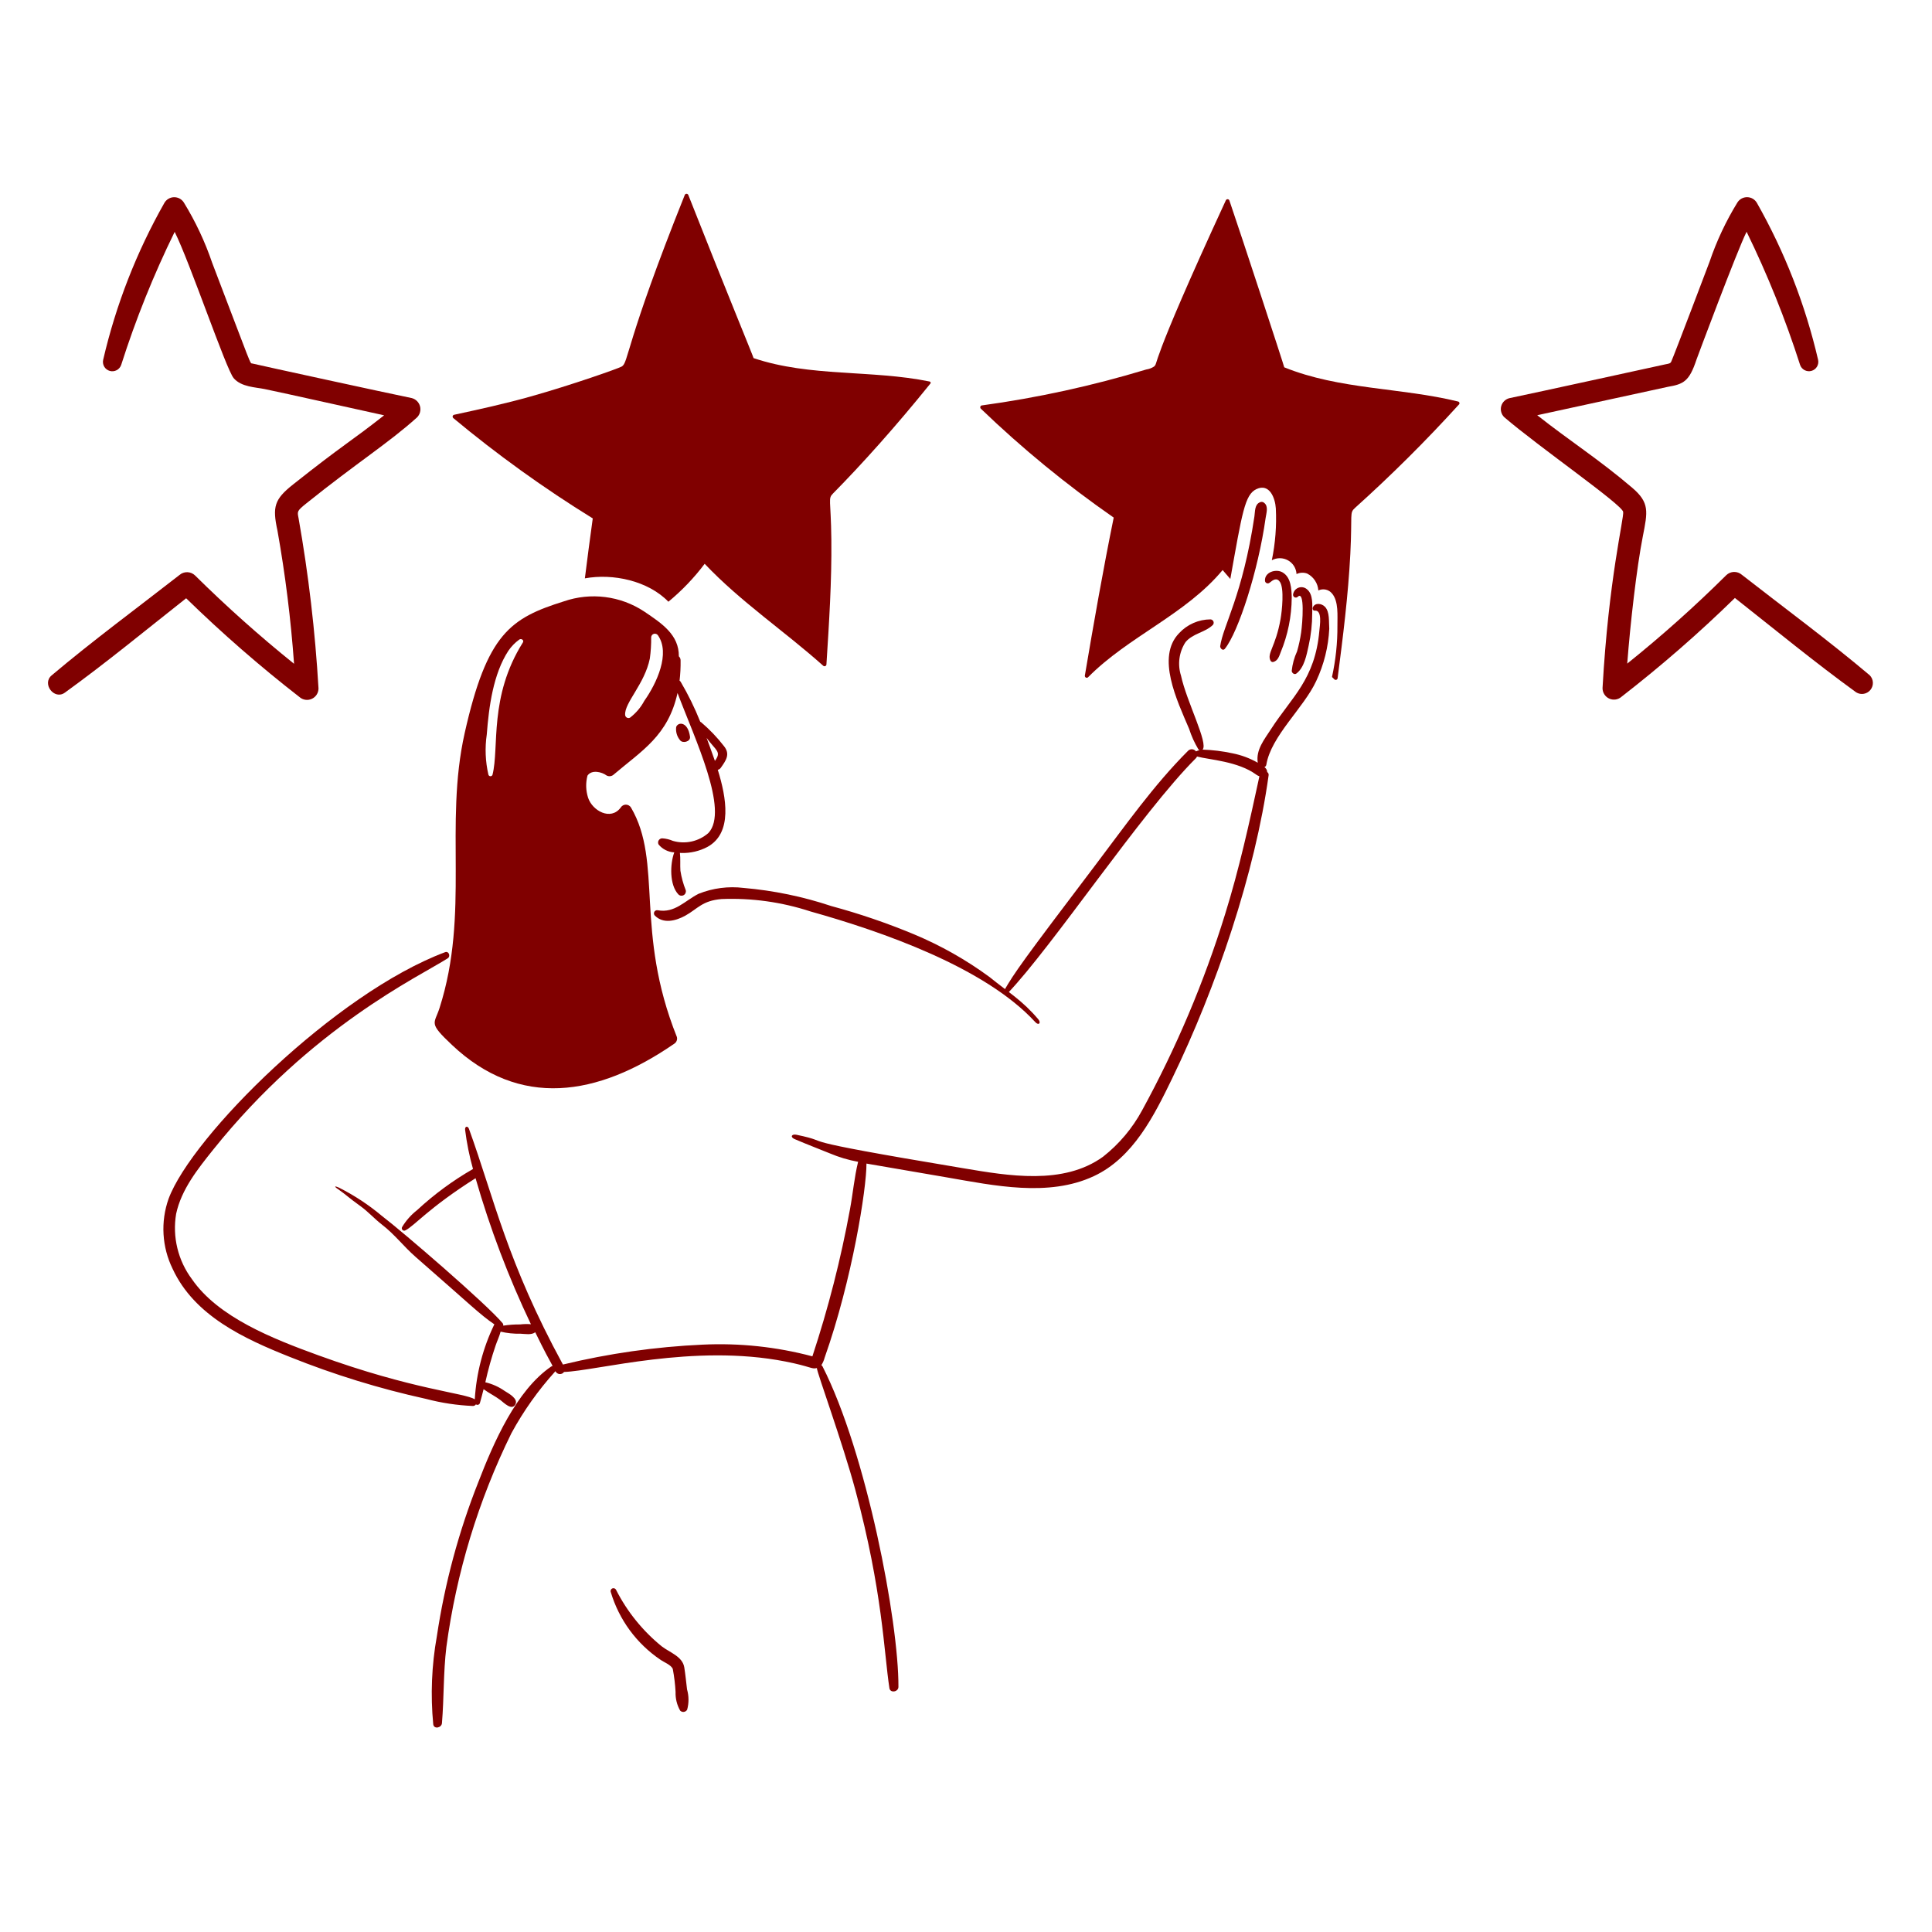 <?xml version="1.0" encoding="UTF-8"?> <svg xmlns="http://www.w3.org/2000/svg" width="154" height="154" viewBox="0 0 154 154" fill="none"><path d="M55.001 58.723C54.838 57.508 54.053 57.529 53.899 57.946C53.874 58.132 53.889 58.321 53.941 58.501C53.992 58.681 54.081 58.848 54.2 58.992C54.39 59.28 55.055 59.134 55.001 58.723Z" fill="#800000"></path><path d="M48.687 126.912C49.344 129.109 50.741 131.011 52.641 132.296C52.926 132.499 53.506 132.712 53.629 133.039C53.742 133.641 53.816 134.249 53.85 134.861C53.831 135.383 53.958 135.901 54.217 136.355C54.256 136.394 54.303 136.423 54.354 136.44C54.406 136.457 54.46 136.463 54.514 136.455C54.568 136.448 54.619 136.428 54.664 136.397C54.709 136.367 54.746 136.326 54.773 136.279C54.919 135.749 54.916 135.19 54.764 134.662C54.691 134.073 54.639 133.486 54.544 132.905C54.4 132.031 53.377 131.718 52.746 131.23C51.234 130.003 49.996 128.473 49.112 126.737C49.089 126.681 49.044 126.636 48.988 126.613C48.931 126.589 48.868 126.589 48.812 126.612C48.755 126.635 48.711 126.68 48.687 126.736C48.664 126.792 48.663 126.855 48.687 126.912Z" fill="#800000"></path><path d="M57.215 61.361C57.306 61.341 57.388 61.289 57.445 61.214C57.861 60.626 58.229 60.128 57.714 59.482C57.173 58.782 56.559 58.14 55.884 57.568C55.865 57.552 55.843 57.541 55.819 57.535C55.381 56.435 54.859 55.37 54.258 54.349C54.237 54.312 54.206 54.281 54.169 54.259C54.231 53.726 54.258 53.189 54.25 52.651C54.252 52.589 54.241 52.527 54.217 52.469C54.193 52.411 54.157 52.359 54.111 52.316C54.128 50.601 52.772 49.702 51.342 48.739C50.409 48.123 49.347 47.731 48.238 47.592C47.13 47.452 46.004 47.569 44.947 47.934C40.698 49.267 38.822 50.493 37.04 58.432C35.388 65.801 37.458 72.765 35.038 80.342C34.618 81.657 34.116 81.49 36.034 83.299C41.406 88.369 47.606 87.428 53.736 83.201C53.825 83.147 53.895 83.066 53.934 82.969C53.974 82.873 53.982 82.766 53.957 82.665C50.56 74.198 52.855 68.739 50.296 64.368C50.253 64.297 50.193 64.24 50.122 64.2C50.05 64.159 49.969 64.138 49.887 64.138C49.805 64.138 49.725 64.159 49.653 64.2C49.582 64.24 49.522 64.297 49.479 64.368C48.675 65.45 47.208 64.613 46.876 63.584C46.693 63.014 46.676 62.405 46.827 61.827C47.154 61.329 47.975 61.527 48.346 61.811C48.438 61.862 48.544 61.882 48.649 61.868C48.753 61.854 48.85 61.807 48.926 61.734C51.163 59.83 53.25 58.65 54.007 55.239C55.375 58.88 58.138 64.613 56.467 66.399C56.086 66.732 55.627 66.964 55.133 67.074C54.64 67.184 54.126 67.168 53.64 67.028C53.368 66.91 53.078 66.841 52.782 66.823C52.725 66.824 52.669 66.84 52.62 66.869C52.571 66.898 52.53 66.939 52.501 66.988C52.472 67.037 52.456 67.093 52.456 67.15C52.455 67.207 52.469 67.264 52.496 67.314C52.649 67.5 52.839 67.652 53.055 67.76C53.27 67.869 53.505 67.931 53.746 67.943C53.403 68.874 53.354 70.546 54.081 71.3C54.136 71.353 54.207 71.387 54.283 71.396C54.359 71.404 54.435 71.388 54.501 71.349C54.567 71.31 54.618 71.251 54.647 71.18C54.676 71.109 54.681 71.031 54.661 70.957C54.461 70.458 54.319 69.937 54.236 69.405C54.203 68.931 54.252 68.457 54.196 67.983C54.236 67.983 54.277 67.991 54.318 67.992C55.037 68.011 55.749 67.845 56.386 67.51C58.414 66.404 57.9 63.57 57.215 61.361ZM41.677 51.215C38.958 55.538 39.808 59.574 39.259 61.753C39.248 61.788 39.226 61.818 39.197 61.84C39.167 61.861 39.132 61.873 39.095 61.873C39.059 61.873 39.023 61.861 38.994 61.84C38.965 61.818 38.943 61.788 38.932 61.753C38.689 60.701 38.644 59.612 38.801 58.543C38.968 56.335 39.317 53.71 40.525 51.869C40.759 51.528 41.049 51.229 41.383 50.986C41.538 50.863 41.8 51.02 41.677 51.215ZM51.358 55.864C51.08 56.386 50.693 56.843 50.222 57.203C50.183 57.224 50.139 57.236 50.093 57.235C50.048 57.235 50.004 57.223 49.965 57.201C49.926 57.179 49.893 57.148 49.869 57.109C49.845 57.071 49.832 57.027 49.83 56.982C49.766 56.014 51.385 54.527 51.799 52.49C51.876 51.929 51.912 51.364 51.905 50.798C51.907 50.735 51.929 50.674 51.969 50.624C52.008 50.574 52.063 50.539 52.124 50.522C52.185 50.506 52.25 50.509 52.309 50.533C52.368 50.556 52.419 50.597 52.452 50.651C53.442 52.083 52.357 54.449 51.358 55.864ZM56.986 60.651C56.798 60.115 56.357 58.894 56.324 58.821C57.077 59.847 57.532 59.907 56.986 60.651Z" fill="#800000"></path><path d="M54.626 72.987C55.621 72.435 55.969 71.791 57.518 71.663C59.919 71.568 62.317 71.903 64.601 72.651C70.335 74.259 78.515 77.108 82.524 81.474C82.794 81.768 83.012 81.541 82.761 81.245C81.485 79.742 80.449 79.154 78.872 77.876C77.005 76.505 74.981 75.361 72.844 74.469C70.703 73.578 68.506 72.828 66.267 72.223C64.001 71.467 61.654 70.981 59.274 70.777C58.059 70.628 56.825 70.788 55.688 71.242C54.584 71.797 53.794 72.801 52.437 72.558C52.384 72.545 52.329 72.55 52.279 72.571C52.229 72.592 52.187 72.629 52.16 72.675C52.132 72.722 52.121 72.776 52.126 72.83C52.132 72.884 52.155 72.934 52.191 72.974C52.87 73.672 53.88 73.399 54.626 72.987Z" fill="#800000"></path><path d="M97.637 51.713C98.709 50.379 100.298 45.483 100.88 41.306C100.936 40.905 101.131 40.362 100.766 40.081C100.72 40.039 100.662 40.014 100.601 40.006C100.54 39.999 100.478 40.011 100.423 40.04C99.999 40.222 100.049 40.767 99.99 41.16C99.049 47.469 97.492 49.858 97.261 51.51C97.253 51.686 97.481 51.909 97.637 51.713Z" fill="#800000"></path><path d="M100.831 46.289C100.833 46.332 100.848 46.373 100.872 46.407C100.897 46.442 100.931 46.469 100.97 46.485C101.01 46.501 101.053 46.505 101.095 46.498C101.137 46.49 101.176 46.471 101.207 46.442C101.476 46.22 101.772 46.016 102.024 46.385C102.378 46.903 102.188 48.703 102.073 49.35C101.675 51.592 100.956 52.089 101.281 52.675C101.303 52.712 101.336 52.74 101.376 52.757C101.416 52.773 101.46 52.776 101.501 52.765C101.859 52.662 101.957 52.323 102.081 51.999C102.655 50.615 102.955 49.133 102.964 47.634C102.947 46.94 102.911 46.007 102.22 45.617C101.701 45.326 100.797 45.602 100.831 46.289Z" fill="#800000"></path><path d="M103.715 50.406C103.642 50.92 103.533 51.428 103.388 51.925C103.162 52.416 103.019 52.94 102.963 53.478C102.971 53.642 103.175 53.805 103.331 53.691C103.969 53.218 104.149 52.196 104.311 51.47C104.501 50.62 104.597 49.751 104.597 48.88C104.597 48.292 104.703 47.36 104.156 46.952C104.061 46.876 103.947 46.827 103.827 46.81C103.707 46.793 103.584 46.81 103.472 46.858C103.36 46.906 103.264 46.983 103.193 47.082C103.122 47.18 103.079 47.297 103.069 47.418C103.07 47.461 103.084 47.502 103.109 47.538C103.133 47.573 103.167 47.6 103.207 47.617C103.247 47.633 103.291 47.637 103.333 47.629C103.375 47.621 103.414 47.601 103.445 47.571C104.022 47.015 103.822 49.664 103.715 50.406Z" fill="#800000"></path><path d="M105.61 48.364C105.348 48.095 104.823 48.015 104.646 48.413C104.598 48.52 104.654 48.69 104.8 48.674C105.42 48.611 105.201 49.883 105.167 50.268C104.831 54.161 102.957 55.561 101.312 58.118C100.776 58.952 100.094 59.768 100.257 60.798C99.63 60.439 98.949 60.185 98.24 60.046C97.455 59.876 96.657 59.777 95.855 59.752C96.343 59.263 94.587 55.938 94.138 53.856C93.996 53.412 93.954 52.942 94.016 52.479C94.079 52.017 94.243 51.575 94.498 51.184C95.08 50.484 96.041 50.424 96.671 49.821C96.707 49.783 96.73 49.736 96.739 49.685C96.748 49.635 96.743 49.582 96.723 49.535C96.703 49.487 96.669 49.447 96.627 49.418C96.585 49.389 96.535 49.372 96.483 49.371C96.013 49.374 95.549 49.473 95.119 49.663C94.689 49.853 94.303 50.129 93.984 50.474C92.146 52.37 93.814 55.819 94.784 58.096C94.966 58.664 95.212 59.209 95.519 59.721C95.632 59.87 95.727 59.714 95.332 59.894C95.296 59.845 95.251 59.805 95.199 59.776C95.146 59.746 95.088 59.729 95.029 59.724C94.969 59.719 94.909 59.727 94.853 59.748C94.796 59.769 94.745 59.801 94.703 59.844C91.946 62.6 89.683 65.829 87.334 68.928C81.529 76.585 80.86 77.531 80.023 78.985C80.003 79.022 79.997 79.065 80.006 79.106C80.015 79.147 80.038 79.183 80.071 79.209C80.105 79.234 80.146 79.247 80.188 79.245C80.23 79.243 80.269 79.226 80.3 79.197C83.873 75.469 91.024 64.725 95.315 60.449C95.359 60.408 95.392 60.357 95.413 60.302C96.379 60.561 98.692 60.679 100.135 61.747C100.213 61.803 100.298 61.847 100.388 61.878C99.588 65.579 98.78 69.255 97.652 72.874C95.976 78.288 93.762 83.521 91.043 88.495C90.268 89.932 89.206 91.195 87.922 92.204C84.759 94.489 80.373 93.723 76.795 93.122C61.95 90.648 66.885 91.163 63.488 90.452C63.096 90.37 62.965 90.637 63.335 90.795C64.384 91.245 65.139 91.524 66.153 91.938C66.875 92.243 67.629 92.468 68.4 92.608C68.097 93.841 67.985 95.141 67.754 96.382C67.025 100.357 66.023 104.277 64.756 108.114C61.902 107.355 58.948 107.041 55.998 107.182C52.247 107.353 48.521 107.884 44.871 108.768C40.409 100.574 39.408 95.58 37.38 89.978C37.291 89.733 37.044 89.758 37.074 90.06C37.205 91.115 37.415 92.158 37.703 93.181C36.1 94.1 34.606 95.2 33.251 96.456C32.77 96.83 32.362 97.29 32.05 97.812C32.03 97.849 32.023 97.891 32.029 97.932C32.034 97.973 32.053 98.011 32.083 98.041C32.112 98.07 32.15 98.089 32.191 98.095C32.232 98.101 32.274 98.094 32.311 98.074C33.044 97.708 34.137 96.303 37.907 93.916C39.055 97.91 40.53 101.803 42.319 105.555C42.03 105.531 41.74 105.537 41.453 105.571C41.004 105.566 40.556 105.599 40.113 105.669C40.119 105.635 40.117 105.6 40.109 105.566C40.101 105.532 40.085 105.501 40.064 105.473C38.824 103.979 32.128 98.205 30.44 96.92C29.395 96.042 28.252 95.289 27.034 94.674C26.585 94.476 26.636 94.588 27.058 94.87C27.48 95.152 27.824 95.495 28.757 96.16C29.312 96.555 29.876 97.175 30.416 97.59C31.492 98.417 32.148 99.338 33.172 100.228C37.51 104.009 38.237 104.769 39.405 105.563C38.498 107.435 37.968 109.467 37.845 111.543C37.079 111.03 32.954 110.789 25.37 108.03C21.747 106.712 17.389 105.002 15.297 101.96C14.747 101.222 14.352 100.381 14.136 99.486C13.919 98.591 13.887 97.661 14.04 96.753C14.457 94.809 15.765 93.176 16.981 91.656C24.815 81.863 33.389 77.856 35.688 76.388C35.933 76.235 35.78 75.787 35.484 75.897C26.743 79.168 15.292 90.547 13.435 95.561C13.116 96.465 12.98 97.425 13.036 98.383C13.092 99.341 13.338 100.279 13.761 101.14C15.494 104.882 19.455 106.705 23.075 108.15C26.606 109.568 30.248 110.691 33.964 111.507C35.185 111.829 36.437 112.018 37.698 112.071C37.745 112.072 37.792 112.06 37.834 112.037C37.875 112.014 37.91 111.981 37.935 111.941C37.962 111.961 37.992 111.974 38.025 111.979C38.058 111.984 38.091 111.982 38.122 111.971C38.154 111.961 38.182 111.943 38.205 111.919C38.228 111.895 38.245 111.866 38.254 111.834C38.359 111.464 38.457 111.099 38.548 110.732C38.972 111.05 39.467 111.281 39.895 111.605C40.151 111.798 40.794 112.471 41.08 111.948C41.334 111.483 40.526 111.064 40.231 110.876C39.765 110.548 39.241 110.312 38.686 110.182C38.904 109.192 39.177 108.216 39.503 107.257C39.627 106.89 39.806 106.522 39.904 106.146C40.42 106.268 40.95 106.323 41.48 106.31C41.856 106.323 42.354 106.432 42.665 106.195C44.17 109.29 44.137 108.805 43.939 108.924C41.166 110.813 39.345 114.982 38.131 118.131C36.562 122.089 35.452 126.214 34.822 130.425C34.406 132.741 34.309 135.103 34.534 137.446C34.592 137.862 35.198 137.724 35.228 137.356C35.396 135.331 35.336 133.312 35.58 131.286C36.376 125.36 38.128 119.602 40.767 114.237C41.729 112.469 42.898 110.821 44.248 109.327C44.257 109.318 44.266 109.306 44.272 109.294C44.281 109.304 44.286 109.315 44.288 109.327C44.321 109.385 44.369 109.434 44.426 109.469C44.483 109.504 44.547 109.524 44.614 109.527C44.681 109.53 44.748 109.517 44.808 109.488C44.868 109.458 44.919 109.415 44.958 109.36C47.562 109.271 55.279 107.088 62.604 108.526C64.656 108.93 64.677 109.156 65.112 109.049C65.112 109.376 67.163 114.989 68.183 118.779C70.355 126.847 70.453 131.68 70.895 134.562C70.96 134.979 71.613 134.865 71.614 134.464C71.64 129.268 69.058 115.774 65.561 108.911C65.54 108.873 65.509 108.842 65.471 108.82C65.588 108.633 65.677 108.43 65.733 108.216C67.93 102.005 69.078 94.721 69.066 92.749L75.479 93.851C79.22 94.497 83.576 95.439 87.185 93.753C90.331 92.285 91.996 88.925 93.435 85.96C96.953 78.708 100.048 69.58 101.122 61.795C101.13 61.746 101.124 61.696 101.103 61.651C101.083 61.606 101.05 61.568 101.008 61.542C101.006 61.464 100.985 61.387 100.946 61.318C100.908 61.25 100.853 61.192 100.787 61.149C100.827 61.132 100.862 61.105 100.889 61.071C100.916 61.037 100.933 60.996 100.94 60.953C101.313 58.676 103.931 56.419 104.918 54.279C105.533 52.972 105.886 51.556 105.956 50.113C105.912 49.581 106.009 48.776 105.61 48.364Z" fill="#800000"></path><path d="M32.824 31.732C30.732 31.305 20.725 29.123 20.117 28.976C19.9 28.923 20.194 29.535 16.92 20.969C16.346 19.279 15.585 17.658 14.651 16.137C14.567 16.006 14.451 15.899 14.314 15.825C14.177 15.752 14.024 15.716 13.869 15.719C13.713 15.722 13.562 15.766 13.428 15.845C13.294 15.924 13.183 16.036 13.105 16.171C10.885 20.083 9.241 24.296 8.224 28.678C8.181 28.866 8.211 29.062 8.309 29.228C8.407 29.393 8.565 29.514 8.75 29.566C8.935 29.618 9.133 29.597 9.302 29.507C9.472 29.417 9.601 29.265 9.661 29.083C10.819 25.449 12.244 21.906 13.923 18.482C15.13 20.888 18.021 29.432 18.626 30.142C19.231 30.853 20.381 30.864 21.095 31.012C22.555 31.31 29.19 32.797 30.619 33.105C27.826 35.301 27.486 35.346 23.359 38.618C21.868 39.801 21.701 40.392 22.116 42.294C22.742 45.807 23.183 49.351 23.439 52.911C20.689 50.699 18.054 48.347 15.544 45.866C15.379 45.707 15.16 45.615 14.93 45.609C14.7 45.603 14.476 45.684 14.303 45.835C10.902 48.487 7.399 51.066 4.112 53.839C3.323 54.504 4.323 55.826 5.171 55.21C8.464 52.831 11.629 50.219 14.838 47.688C17.7 50.48 20.716 53.109 23.873 55.562C24.005 55.678 24.168 55.753 24.342 55.779C24.515 55.804 24.693 55.779 24.853 55.706C25.013 55.634 25.148 55.516 25.243 55.368C25.338 55.221 25.388 55.048 25.388 54.873C25.123 50.32 24.592 45.788 23.797 41.297C23.695 40.771 23.652 40.738 24.42 40.123C28.466 36.873 30.985 35.307 33.242 33.271C33.356 33.157 33.438 33.014 33.48 32.858C33.522 32.701 33.521 32.537 33.479 32.38C33.436 32.224 33.353 32.082 33.238 31.968C33.123 31.854 32.98 31.773 32.824 31.732Z" fill="#800000"></path><path d="M149.032 53.822C145.733 51.038 142.194 48.432 138.842 45.815C138.669 45.664 138.446 45.584 138.216 45.589C137.987 45.595 137.767 45.687 137.602 45.846C135.096 48.333 132.461 50.686 129.707 52.896C129.952 49.693 130.456 45.265 130.951 42.746C131.334 40.787 131.505 40.071 130.098 38.874C127.455 36.62 125.121 35.142 122.532 33.097C123.967 32.791 132.848 30.852 132.951 30.833C134.194 30.619 134.652 30.406 135.226 28.667C135.256 28.576 138.452 20.008 139.221 18.474C140.895 21.903 142.319 25.447 143.483 29.08C143.543 29.262 143.672 29.414 143.841 29.503C144.01 29.593 144.207 29.615 144.392 29.563C144.576 29.512 144.734 29.392 144.833 29.227C144.931 29.063 144.963 28.867 144.921 28.68C143.904 24.295 142.26 20.08 140.038 16.165C139.959 16.031 139.848 15.919 139.714 15.841C139.58 15.762 139.428 15.72 139.273 15.717C139.118 15.714 138.965 15.751 138.828 15.824C138.691 15.898 138.576 16.005 138.492 16.136C137.578 17.622 136.833 19.206 136.272 20.858C136.272 20.858 133.468 28.269 133.214 28.827C133.154 28.956 133.068 28.985 132.754 29.039C132.754 29.039 122.241 31.34 120.307 31.74C120.152 31.779 120.011 31.859 119.897 31.972C119.784 32.084 119.702 32.225 119.661 32.38C119.62 32.534 119.621 32.697 119.665 32.851C119.708 33.005 119.791 33.145 119.906 33.256C122.672 35.63 129.308 40.228 129.383 40.804C129.456 41.309 128.221 46.179 127.739 54.842C127.736 55.019 127.784 55.193 127.879 55.342C127.973 55.492 128.108 55.611 128.269 55.684C128.43 55.758 128.608 55.783 128.783 55.757C128.958 55.731 129.121 55.654 129.253 55.537C132.412 53.086 135.429 50.458 138.289 47.664C141.467 50.17 144.65 52.788 147.958 55.188C148.141 55.299 148.358 55.34 148.569 55.302C148.779 55.264 148.969 55.15 149.101 54.981C149.233 54.813 149.299 54.602 149.287 54.389C149.274 54.175 149.184 53.974 149.032 53.822Z" fill="#800000"></path><path d="M116.231 32.007C111.649 30.884 106.779 31.067 102.367 29.278C102.367 29.196 98.928 18.701 97.997 15.987C97.988 15.958 97.971 15.933 97.948 15.914C97.925 15.895 97.898 15.883 97.868 15.88C97.839 15.877 97.809 15.882 97.782 15.895C97.756 15.908 97.734 15.928 97.719 15.954C91.353 29.742 92.391 28.836 91.984 29.221C91.799 29.34 91.59 29.419 91.372 29.451C87.078 30.752 82.688 31.711 78.243 32.319C78.218 32.326 78.195 32.34 78.177 32.359C78.159 32.378 78.146 32.401 78.139 32.427C78.133 32.452 78.133 32.479 78.139 32.505C78.146 32.53 78.159 32.553 78.178 32.572C81.474 35.744 85.017 38.648 88.774 41.257C87.924 45.431 87.187 49.635 86.476 53.837C86.469 53.87 86.472 53.903 86.485 53.933C86.498 53.963 86.52 53.988 86.549 54.005C86.577 54.021 86.61 54.028 86.643 54.025C86.675 54.021 86.706 54.007 86.73 53.984C89.967 50.71 94.49 49.001 97.456 45.439L98.069 46.15C99.011 40.895 99.217 39.423 100.152 38.986C101.198 38.496 101.648 39.712 101.696 40.522C101.766 41.908 101.659 43.297 101.377 44.657C101.575 44.549 101.797 44.493 102.023 44.495C102.248 44.496 102.469 44.555 102.666 44.665C102.862 44.775 103.028 44.933 103.147 45.124C103.266 45.316 103.334 45.534 103.346 45.759C103.478 45.696 103.621 45.66 103.767 45.653C103.913 45.646 104.059 45.668 104.196 45.719C104.448 45.848 104.662 46.04 104.818 46.276C104.974 46.512 105.066 46.784 105.086 47.066C105.268 46.979 105.474 46.954 105.671 46.997C105.868 47.04 106.044 47.148 106.173 47.304C106.714 47.93 106.599 49.101 106.606 49.869C106.615 51.245 106.469 52.618 106.173 53.962L106.369 54.158C106.391 54.176 106.417 54.188 106.445 54.193C106.473 54.197 106.502 54.194 106.528 54.183C106.554 54.172 106.577 54.153 106.594 54.13C106.61 54.107 106.62 54.08 106.622 54.051C107.05 50.759 107.464 47.466 107.635 44.151C107.798 40.911 107.551 40.897 108.011 40.482C110.904 37.881 113.664 35.135 116.28 32.256C116.301 32.24 116.317 32.218 116.326 32.193C116.335 32.169 116.337 32.142 116.332 32.116C116.327 32.09 116.314 32.067 116.297 32.047C116.279 32.028 116.256 32.014 116.231 32.007Z" fill="#800000"></path><path d="M74.085 30.408C69.462 29.464 64.584 30.064 60.067 28.545C60.067 28.469 57.901 23.239 54.871 15.556C54.861 15.525 54.842 15.497 54.816 15.477C54.789 15.457 54.757 15.446 54.724 15.446C54.691 15.446 54.658 15.457 54.632 15.477C54.605 15.497 54.586 15.525 54.577 15.556C49.821 27.435 50.112 28.899 49.56 29.215C49.285 29.374 45.579 30.682 42.282 31.609C40.272 32.173 38.232 32.623 36.187 33.064C36.162 33.071 36.139 33.085 36.121 33.104C36.103 33.123 36.09 33.147 36.083 33.172C36.077 33.198 36.077 33.224 36.084 33.25C36.091 33.275 36.104 33.298 36.122 33.317C39.638 36.244 43.356 38.919 47.249 41.322C47.028 42.915 46.819 44.508 46.62 46.101C48.847 45.692 51.655 46.285 53.278 47.964C54.357 47.073 55.328 46.059 56.169 44.941C59.037 47.972 62.525 50.301 65.621 53.069C65.643 53.088 65.669 53.101 65.698 53.105C65.726 53.11 65.755 53.106 65.781 53.095C65.808 53.084 65.83 53.066 65.847 53.042C65.863 53.019 65.873 52.992 65.875 52.963C66.085 49.654 66.303 46.338 66.267 43.013C66.231 39.751 65.979 39.761 66.406 39.329C68.671 37.037 71.412 33.984 74.14 30.6C74.158 30.587 74.171 30.569 74.178 30.548C74.185 30.528 74.186 30.505 74.18 30.484C74.174 30.463 74.162 30.445 74.144 30.431C74.127 30.418 74.106 30.41 74.085 30.408Z" fill="#800000"></path></svg> 